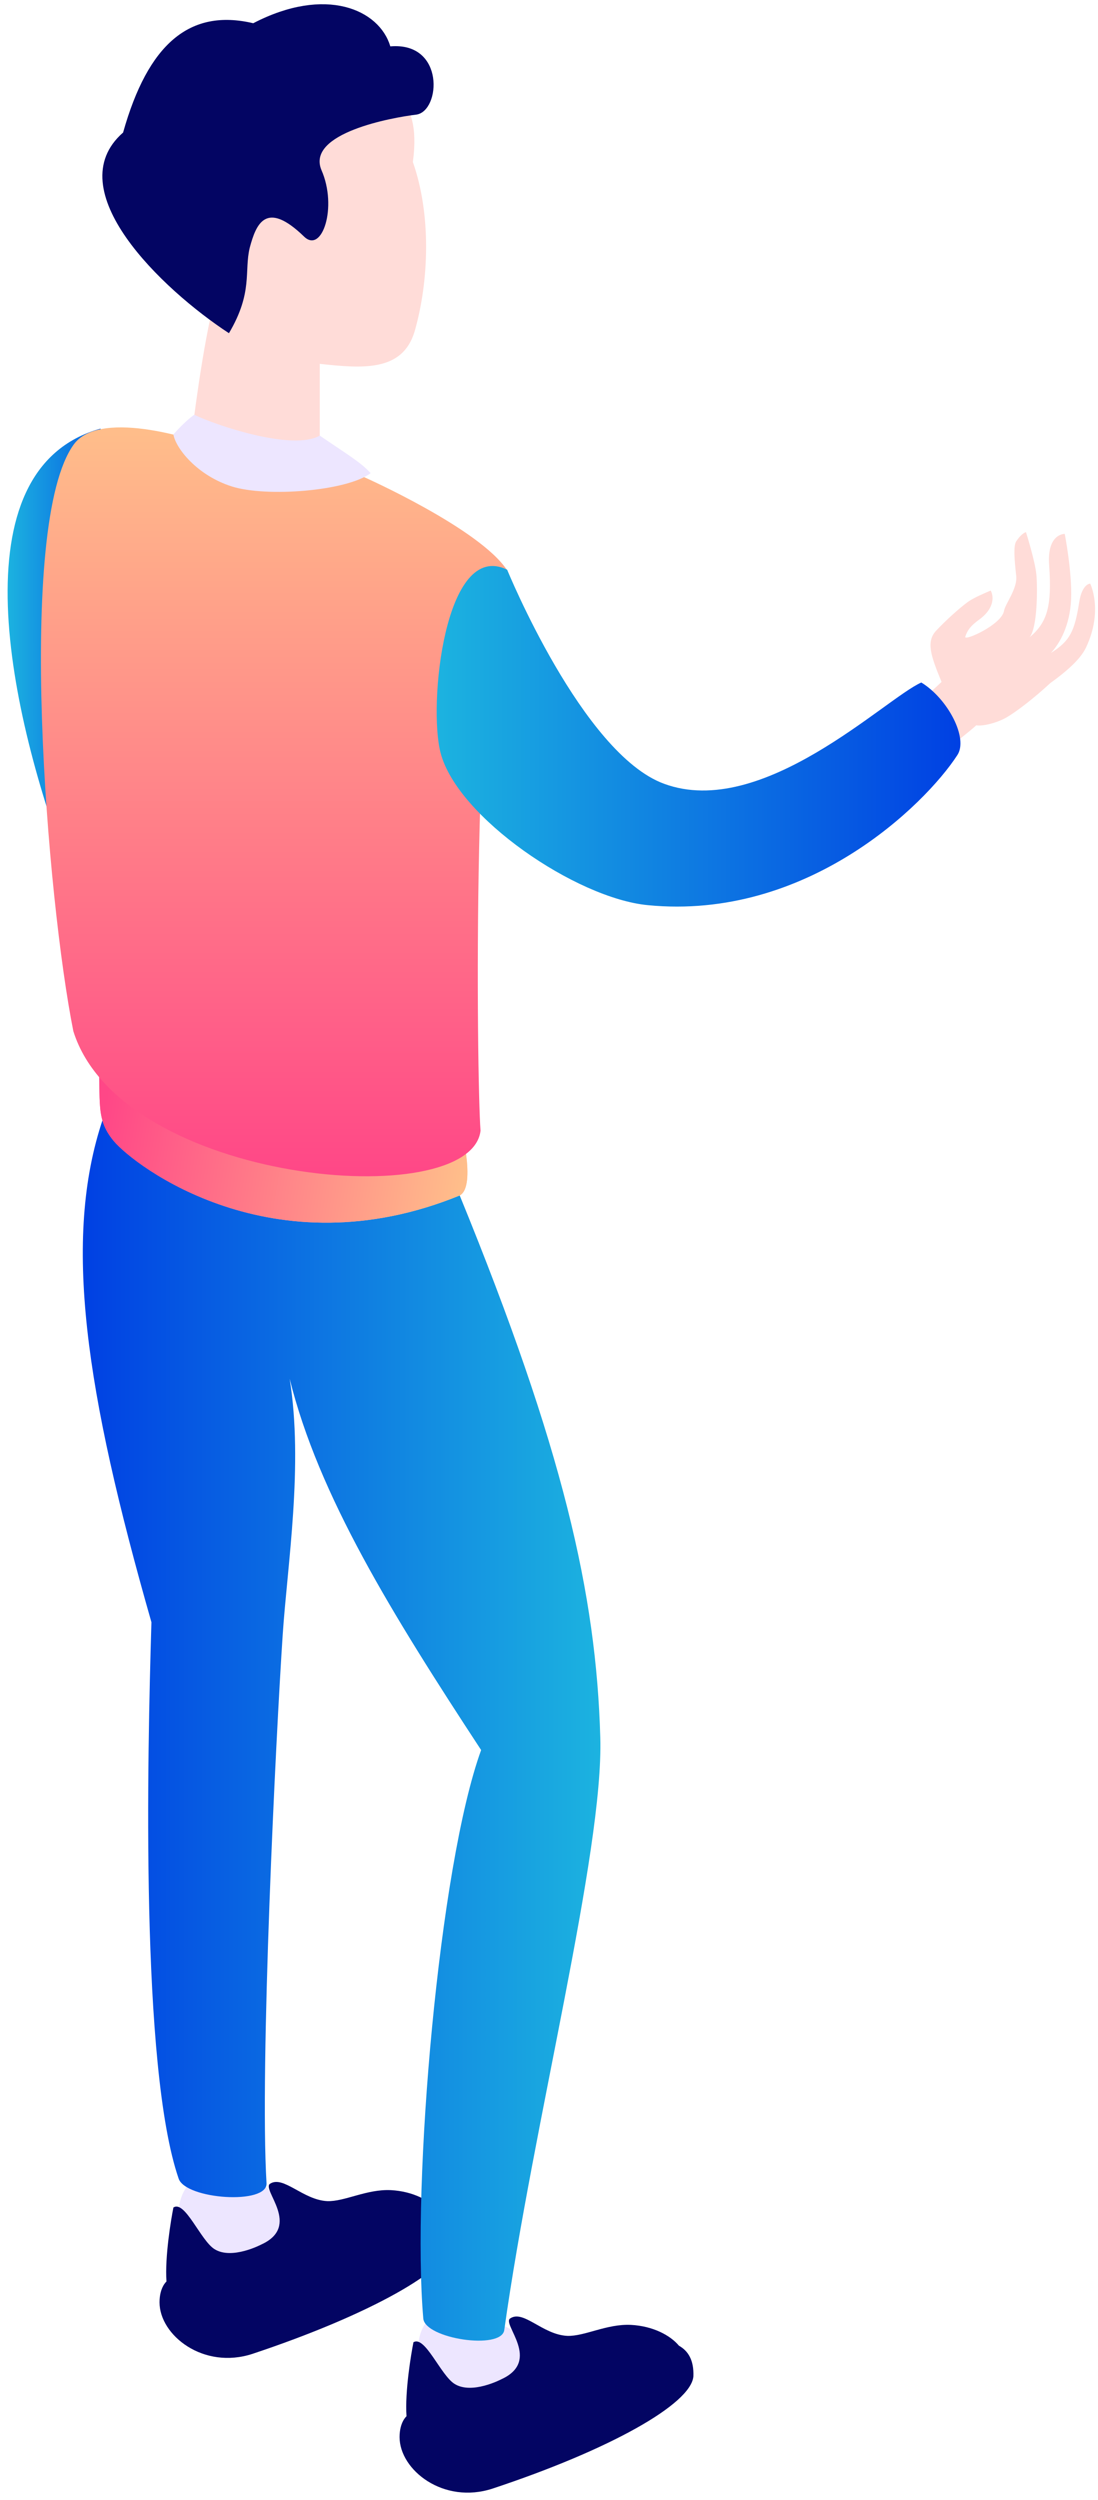 <svg width="76" height="173" viewBox="0 0 76 173" fill="none" xmlns="http://www.w3.org/2000/svg">
<path d="M64.01 48.272L65.171 47.191C64.41 45.35 64.09 44.39 64.811 43.629C65.491 42.909 66.332 42.149 66.973 41.668C67.413 41.348 68.294 40.988 68.574 40.868C68.774 41.228 68.854 42.029 67.894 42.789C67.533 43.069 67.013 43.389 66.812 44.07C66.733 44.39 69.335 43.229 69.495 42.269C69.575 41.788 70.456 40.708 70.336 39.828C70.216 38.747 70.135 37.786 70.336 37.466C70.736 36.866 71.016 36.826 71.016 36.826C71.016 36.826 71.657 38.867 71.737 39.788C71.817 40.668 71.817 43.469 71.257 44.11C72.498 43.069 72.818 41.949 72.618 39.107C72.458 36.906 73.699 36.946 73.699 36.946C73.699 36.946 74.219 39.627 74.139 41.468C74.059 43.309 73.338 44.55 72.738 45.19C74.059 44.35 74.379 43.709 74.7 41.668C74.9 40.388 75.46 40.388 75.46 40.388C75.46 40.388 76.381 42.229 75.18 44.79C74.9 45.39 74.259 46.151 72.698 47.271C71.577 48.312 70.376 49.232 69.695 49.632C69.014 50.033 68.014 50.273 67.573 50.193C67.293 50.473 65.612 51.794 65.612 51.794L64.01 48.272Z" fill="#FFDCD8"/>
<path d="M29.859 160.328C28.858 161.168 28.938 162.569 28.938 162.729C29.058 164.45 30.7 165.57 31.981 165.931C33.022 166.211 34.944 166.331 35.745 165.13C36.625 163.85 36.705 161.248 34.423 160.848C32.902 160.568 31.14 159.247 29.859 160.328Z" fill="#EDE6FF"/>
<path d="M46.995 162.329C46.394 161.608 45.193 160.968 43.672 160.888C41.99 160.808 40.469 161.688 39.268 161.648C37.546 161.568 36.225 159.807 35.304 160.448C34.744 160.848 37.506 163.369 34.704 164.65C34.704 164.65 32.662 165.73 31.461 164.97C30.5 164.37 29.419 161.608 28.618 162.089C28.458 162.889 28.018 165.49 28.138 167.211C28.138 167.211 27.657 167.611 27.657 168.652C27.657 170.933 30.7 173.334 34.103 172.214C42.19 169.532 47.835 166.371 47.995 164.45C48.036 163.329 47.635 162.689 46.995 162.329Z" fill="#030563"/>
<path d="M13.284 150.963C12.283 151.803 12.364 153.204 12.364 153.364C12.484 155.085 14.085 156.206 15.406 156.566C16.447 156.846 18.369 156.966 19.17 155.765C20.05 154.485 19.49 152.244 18.329 151.283C17.128 150.323 14.525 149.923 13.284 150.963Z" fill="#EDE6FF"/>
<path d="M30.38 153.004C29.779 152.284 28.578 151.643 27.057 151.563C25.375 151.483 23.854 152.364 22.653 152.324C20.971 152.244 19.61 150.523 18.689 151.123C18.089 151.523 20.891 154.045 18.089 155.325C18.089 155.325 16.047 156.406 14.846 155.645C13.885 155.045 12.804 152.244 12.003 152.764C11.843 153.564 11.403 156.166 11.523 157.886C11.523 157.886 11.042 158.287 11.042 159.327C11.042 161.608 14.085 164.01 17.488 162.889C25.535 160.208 31.221 157.046 31.381 155.125C31.421 153.965 31.06 153.364 30.38 153.004Z" fill="#030563"/>
<path d="M31.821 82.729C38.987 100.258 41.27 110.343 41.55 120.228C41.79 128.152 36.906 146.961 34.904 161.248C34.704 162.649 29.419 161.848 29.299 160.448C28.498 151.163 30.38 129.152 33.302 121.108C27.137 111.703 22.052 103.499 20.05 95.415C21.011 101.378 19.89 108.302 19.57 113.104C19.09 120.308 17.968 143.079 18.449 151.083C18.529 152.604 12.844 152.204 12.364 150.763C9.721 143.079 10.201 121.508 10.482 112.264C5.918 96.296 4.316 85.77 7.119 77.446C9.081 71.483 31.821 82.729 31.821 82.729Z" fill="url(#paint0_linear_5134_5109)"/>
<path d="M6.959 29.662C-3.09 32.464 0.593 49.352 4.877 60.558C13.605 61.038 6.959 29.662 6.959 29.662Z" fill="url(#paint1_linear_5134_5109)"/>
<path d="M6.718 72.044C7.119 76.006 6.438 77.246 7.879 78.967C9.321 80.688 18.889 88.012 31.821 82.729C33.022 82.089 31.821 77.646 31.821 77.646L6.718 72.044Z" fill="url(#paint2_linear_5134_5109)"/>
<path d="M6.718 72.044C7.119 76.006 6.438 77.246 7.879 78.967C9.321 80.688 18.889 88.012 31.821 82.729C33.022 82.089 31.821 77.646 31.821 77.646L6.718 72.044Z" fill="url(#paint3_linear_5134_5109)"/>
<path d="M28.578 11.213C29.259 6.131 26.376 6.411 26.376 6.411L9.721 15.135L14.766 21.779C14.685 21.858 14.565 21.858 14.565 21.979C13.765 25.66 13.164 31.023 13.164 31.023L22.132 32.624V25.18C25.095 25.5 27.857 25.74 28.698 22.939C29.699 19.457 29.859 14.855 28.578 11.213Z" fill="#FFDCD8"/>
<path d="M25.215 33.024C25.215 33.024 33.222 36.586 35.104 39.467C32.662 42.749 32.982 74.685 33.262 78.247C32.582 84.01 8.4 81.969 5.077 71.363C3.275 62.359 1.073 36.266 5.117 30.743C7.039 28.142 14.165 30.703 14.165 30.703L25.215 33.024Z" fill="url(#paint4_linear_5134_5109)"/>
<path d="M15.847 23.059C11.202 20.018 3.996 13.134 8.52 9.172C10.242 3.049 13.124 0.568 17.528 1.608C22.533 -0.993 26.256 0.648 27.017 3.209C30.82 2.889 30.5 7.691 28.818 7.932C27.137 8.132 21.171 9.212 22.252 11.774C23.373 14.335 22.292 17.576 21.051 16.376C18.409 13.815 17.728 15.495 17.288 17.136C16.887 18.777 17.528 20.218 15.847 23.059Z" fill="#030563"/>
<path d="M13.444 28.702C15.006 29.462 20.291 31.223 22.132 30.143C23.934 31.383 24.975 31.984 25.655 32.744C24.014 33.985 18.449 34.425 16.047 33.664C13.645 32.904 12.163 31.023 12.003 30.063C12.844 29.102 13.444 28.702 13.444 28.702Z" fill="#EDE6FF"/>
<path d="M35.104 39.427C35.104 39.427 40.309 52.154 45.954 54.235C52.76 56.756 61.248 48.352 63.77 47.231C65.611 48.352 67.053 51.113 66.252 52.274C64.01 55.715 55.843 63.719 44.833 62.639C39.868 62.159 31.661 56.556 30.5 52.114C29.619 48.832 30.78 37.306 35.104 39.427Z" fill="url(#paint5_linear_5134_5109)"/>
<defs>
<linearGradient id="paint0_linear_5134_5109" x1="5.702" y1="118.85" x2="41.555" y2="118.85" gradientUnits="userSpaceOnUse">
<stop stop-color="#0040E3"/>
<stop offset="1" stop-color="#1CB3E0"/>
</linearGradient>
<linearGradient id="paint1_linear_5134_5109" x1="9.377" y1="45.104" x2="0.515" y2="45.104" gradientUnits="userSpaceOnUse">
<stop stop-color="#0040E3"/>
<stop offset="1" stop-color="#1CB3E0"/>
</linearGradient>
<linearGradient id="paint2_linear_5134_5109" x1="6.716" y1="78.351" x2="32.364" y2="78.351" gradientUnits="userSpaceOnUse">
<stop stop-color="#FF77A9"/>
<stop offset="1" stop-color="#FFD4B2"/>
</linearGradient>
<linearGradient id="paint3_linear_5134_5109" x1="7.02" y1="78" x2="32.02" y2="82" gradientUnits="userSpaceOnUse">
<stop stop-color="#FF4787"/>
<stop offset="1" stop-color="#FFBE8A"/>
</linearGradient>
<linearGradient id="paint4_linear_5134_5109" x1="18.971" y1="81.396" x2="18.971" y2="29.529" gradientUnits="userSpaceOnUse">
<stop stop-color="#FF4787"/>
<stop offset="1" stop-color="#FFBE8A"/>
</linearGradient>
<linearGradient id="paint5_linear_5134_5109" x1="66.461" y1="50.955" x2="30.22" y2="50.955" gradientUnits="userSpaceOnUse">
<stop stop-color="#0040E3"/>
<stop offset="1" stop-color="#1CB3E0"/>
</linearGradient>
</defs>
</svg>
